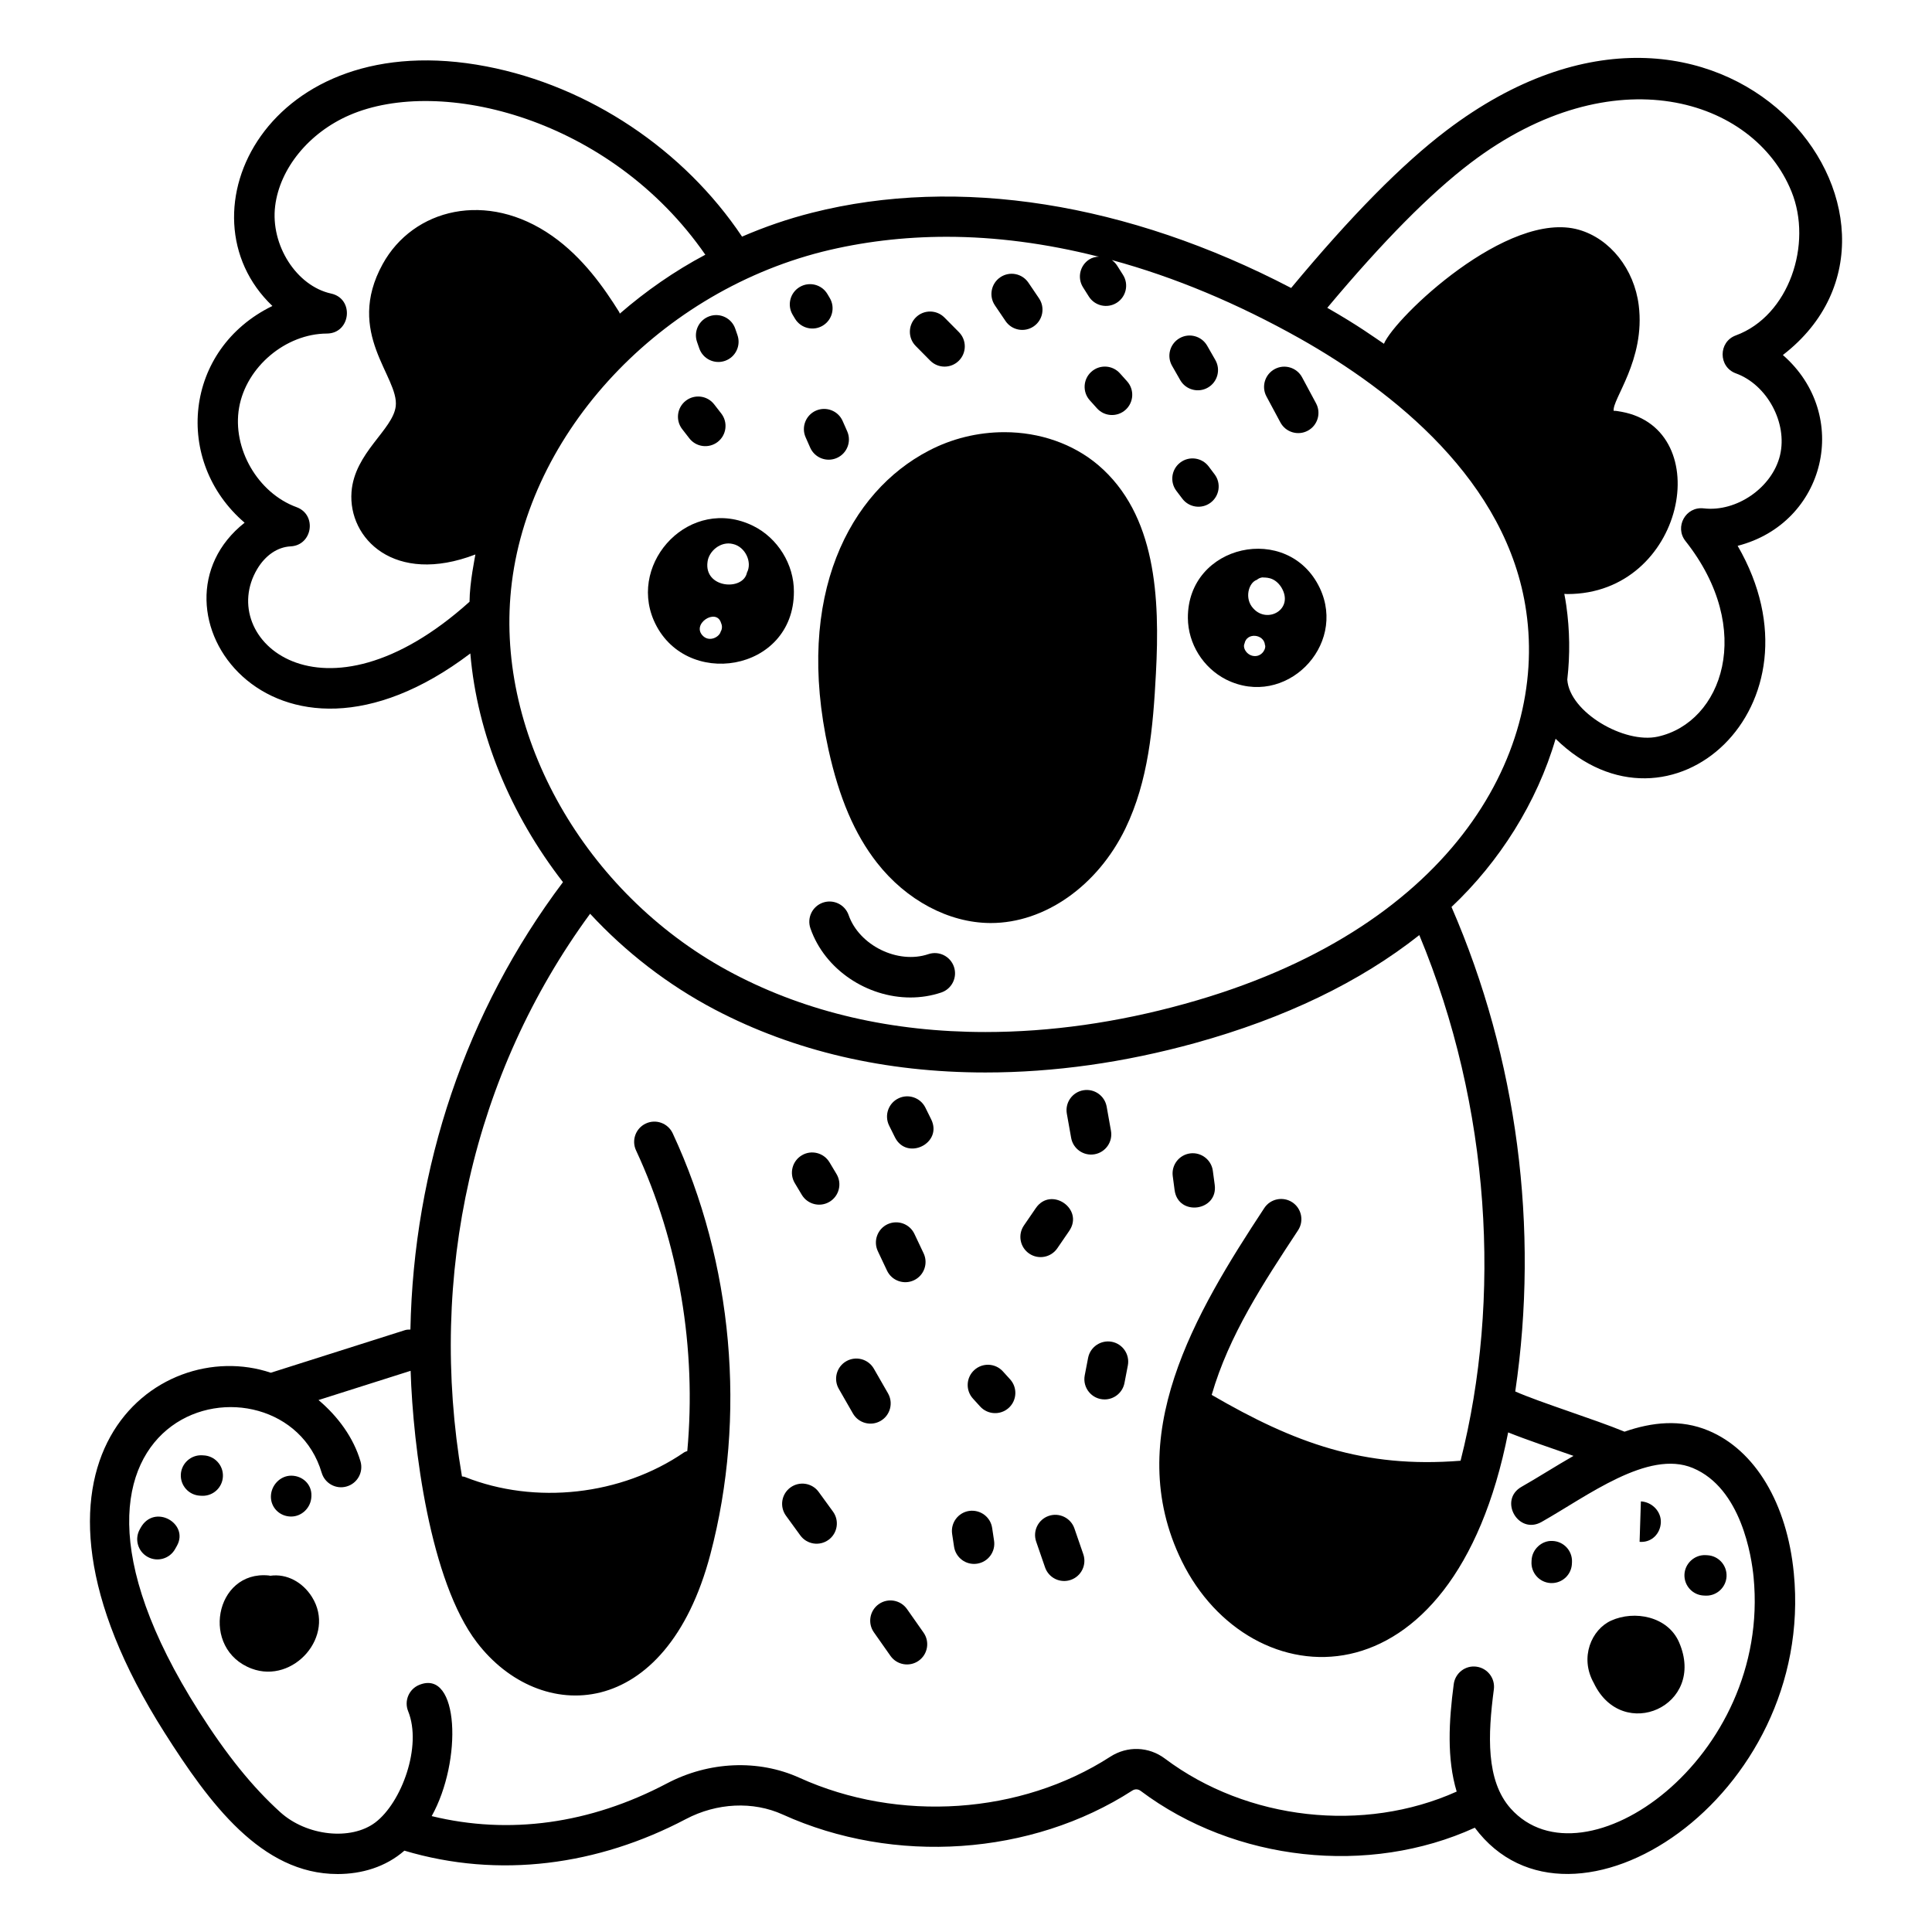 <?xml version="1.0" encoding="UTF-8"?>
<!-- Uploaded to: ICON Repo, www.svgrepo.com, Generator: ICON Repo Mixer Tools -->
<svg fill="#000000" width="800px" height="800px" version="1.1" viewBox="144 144 512 512" xmlns="http://www.w3.org/2000/svg">
 <g>
  <path d="m363.56 342.68c2.84 12.809 6.914 22.352 12.809 29.906 7.773 9.969 19.027 15.973 30.066 16.027h0.16c14.258 0 28.246-9.809 35.641-25.031 6.109-12.648 7.344-26.691 8.094-41.109 1.07-19.992 0.105-42.129-15.328-55.258-6.594-5.574-15.434-8.684-24.816-8.684-7.074 0-13.988 1.715-20.098 4.93-20.766 10.82-35.609 38.152-26.527 79.219z"/>
  <path d="m390.02 396.86c-8.086 2.731-18.328-2.316-21.125-10.352-0.973-2.797-4.035-4.273-6.82-3.301-2.797 0.973-4.277 4.023-3.301 6.824 3.832 11.02 15.09 18.312 26.496 18.312 2.754 0 5.512-0.426 8.176-1.32 2.805-0.949 4.312-3.988 3.367-6.793-0.953-2.809-3.981-4.32-6.793-3.371z"/>
  <path d="m354.39 300.82c0.055-7.234-4.289-14.258-10.828-17.473-16.531-8.078-33.039 9.402-26.316 25.031 8.023 18.473 37.145 13.812 37.145-7.559zm-24.008 11.793c-3.43-3.184 3.516-7.676 4.715-3.484 0.32 0.695 0.32 1.555-0.105 2.25-0.363 1.445-2.891 2.781-4.609 1.234zm7.875-24.441c3.262 0.738 5.144 4.824 3.699 7.559-0.992 4.961-11.441 4.176-10.453-2.84 0.332-2.805 3.469-5.562 6.754-4.719z"/>
  <path d="m458.8 307.79c0.055 6.809 4.019 13.184 10.129 16.293 15.617 7.809 32.145-8.863 24.816-24.281-8.352-17.461-35.066-11.613-34.945 7.988zm17.797 10.078c-2.094 0-3.375-2.148-2.785-3.324 0.578-3.047 5.184-2.508 5.414 0.375 0.395 0.797-0.629 2.949-2.629 2.949zm6.965-18.227c3.504 5.769-3.648 9.77-7.394 5.629-2.484-2.594-1.297-6.875 0.91-7.609 0.43-0.375 0.965-0.59 1.5-0.645 0.539 0.133 3.055-0.371 4.984 2.625z"/>
  <path d="m233.44 640.64c6.414 0 12.73-1.844 17.73-6.195 25.133 7.5 51.344 3.879 74.59-8.367 8.203-4.324 17.805-4.781 25.668-1.211 29.547 13.406 65.914 10.914 92.645-6.348 0.707-0.461 1.543-0.422 2.219 0.09 24.957 18.742 60.426 22.594 88.547 9.754 25.523 34.242 90.332-8.043 84.539-67.488-1.797-18.465-10.254-32.578-22.625-37.746-7.352-3.078-14.93-2.258-22.238 0.281-8.035-3.316-22.375-7.742-28.957-10.656 6.387-43.281 0.562-88.211-16.895-128.4 12.66-11.914 22.672-27.676 27.586-44.566 30.289 29.617 72.805-8.688 48.246-51.137 23.406-6.019 30.207-34.664 11.984-50.566 45.59-35.176-15.52-115.4-89.16-59.504-11.797 8.957-25.27 22.625-41.148 41.73h-0.023c-43.254-22.562-88.219-29.746-126.92-19.938-6.379 1.609-12.598 3.75-18.543 6.324-0.012 0.004-0.02 0.008-0.031 0.016-15.414-23.043-40.516-39.867-67.727-45.105-58.156-11.188-82.336 39.121-56.738 63.48-23.484 11.43-26.312 41.195-7.363 57.438-28.531 22.5 7.129 74.582 59.82 34.645v0.039c1.824 21.492 10.664 42.664 24.547 60.566-25.766 34.242-39.582 75.594-40.43 118.57-0.477 0.016-0.953 0.004-1.434 0.156l-35.562 11.289c-30.199-10.176-73.793 23.488-28.152 95.398 11.836 18.641 25.637 37.449 45.824 37.449zm300.35-453.52c37.66-28.57 74.922-17.094 84.965 7.621 5.668 13.93-0.641 32.961-14.738 38.145-4.684 1.715-4.668 8.371 0.02 10.066 8.266 3.004 13.73 13.137 11.688 21.691-2.039 8.555-11.5 15.102-20.215 14.082-4.801-0.566-7.785 4.93-4.848 8.648 18.559 23.445 9.746 48.074-7.328 51.844-8.891 1.969-23.363-6.477-23.984-15.07 0-0.031 0.004-0.066 0.004-0.121 0.75-6.539 0.645-13.078-0.266-19.508-0.16-1.062-0.32-2.121-0.531-3.129 0.277 0.008 0.555 0.043 0.832 0.043 31.129-0.012 39.715-43.656 14.316-48.309-0.785-0.141-1.957-0.359-2.047-0.203-0.59-2.93 8.449-13.469 6.621-28.027-1.203-9.582-7.57-17.621-15.84-19.996-18.828-5.43-48.809 23.285-51.684 30.211-2.422-1.613-6.613-4.734-15.012-9.531 14.754-17.617 27.234-30.246 38.047-38.457zm-321.63 107.69c2.172-3.656 5.402-5.848 8.855-6.016 5.809-0.285 7.051-8.387 1.574-10.391-10.281-3.754-17.109-15.582-15.227-26.363 1.879-10.781 12.316-19.598 23.262-19.645 6.356-0.031 7.34-9.238 1.121-10.598-9.168-2.004-16.102-12.84-14.828-23.191 1.227-9.965 8.945-19.418 19.68-24.082 24.148-10.484 69.25 0.758 94.32 36.98-8.176 4.336-15.766 9.629-22.664 15.613-0.07-0.133-0.074-0.281-0.156-0.414-3.984-6.379-9.59-14.43-17.707-20.141-17.359-12.234-36.91-7.227-44.977 7.422-10.098 18.344 4.375 29.852 3.461 37.676-0.738 6.254-10.934 12.297-11.719 22.707-0.938 12.309 11.367 24.812 32.828 16.574-0.07 0.543-1.535 7.477-1.551 12.531-39.035 35.113-67.277 9.855-56.273-8.664zm67.098 7.344c3.269-41.645 38.055-80.129 82.645-91.438 10.504-2.625 21.598-3.965 32.961-3.965 12.973 0 26.371 1.77 39.984 5.199h0.16c0.066 0.02 0.137 0.035 0.207 0.055-0.871 0.055-1.738 0.242-2.527 0.738-2.5 1.578-3.254 4.887-1.676 7.394l1.539 2.441c1.586 2.508 4.898 3.246 7.394 1.668 2.5-1.582 3.25-4.891 1.668-7.394l-1.539-2.43c-0.383-0.613-0.875-1.109-1.43-1.504h0.008c16.613 4.504 33.336 11.523 49.844 20.797 24.602 13.883 55.043 37.73 59.977 72.355 5.543 38.371-20.398 84.617-90.578 103.98-17.793 4.93-35.535 7.449-52.738 7.449-24.762 0-47.219-5.199-66.727-15.438-37.949-19.887-62.281-60.941-59.172-99.906zm-50.008 232.14c0.832 2.836 3.816 4.473 6.652 3.625 2.844-0.836 4.465-3.816 3.629-6.656-1.84-6.254-5.93-11.852-11.121-16.238l24.41-7.746c0.637 20.289 5.156 55.719 17.535 71.941 16.711 21.922 50.145 21.258 61.895-23.289 9.652-36.602 6.016-77.277-9.977-111.59-1.25-2.68-4.434-3.856-7.125-2.594-2.68 1.25-3.844 4.438-2.59 7.121 11.434 24.539 16.051 52.547 13.582 79.676-0.293 0.129-0.605 0.188-0.879 0.375-16.594 11.375-39.402 13.922-58.078 6.484-0.25-0.098-0.504-0.078-0.758-0.137-9.105-53.355 2.953-106.81 33.961-149.11 9.379 10.125 20.523 18.805 33.059 25.395 21.062 11.039 45.184 16.668 71.715 16.668 18.168 0 36.82-2.625 55.633-7.824 23.773-6.586 43.641-16.168 59.34-28.586 18.98 45.633 21.793 96.488 10.934 139.3-25.68 2.055-44.02-4.691-65.957-17.445 4.594-15.852 13.645-29.574 22.887-43.621 1.629-2.473 0.941-5.797-1.527-7.426-2.477-1.621-5.801-0.941-7.422 1.531-18.258 27.734-37.969 60.691-21.875 93.531 18.023 36.758 71.895 40.32 86.504-34.078 4.949 1.984 11.434 4.16 17.32 6.223-4.492 2.562-9.953 6.039-13.75 8.18-6.18 3.481-0.93 12.805 5.254 9.344 12.086-6.812 28.25-19.273 40.121-14.309 12.852 5.367 15.566 23.473 16.094 28.891 4.688 48.113-45.035 83.016-64.379 61.332-6.594-7.402-6.035-19.543-4.449-31.562 0.387-2.934-1.676-5.625-4.613-6.016-2.93-0.402-5.625 1.68-6.016 4.613-1.301 9.812-1.855 19.766 0.777 28.488-24.602 11.062-55.504 7.641-77.305-8.73-4.285-3.223-9.973-3.422-14.469-0.523-23.742 15.332-56.074 17.531-82.406 5.594-10.867-4.926-23.98-4.367-35.098 1.488-20.441 10.781-41.871 13.672-62.355 8.672 8.172-14.648 7.273-39.074-3.285-34.781-2.742 1.109-4.066 4.234-2.957 6.977 3.758 9.285-1.742 24.227-8.711 29.496-6.438 4.859-18.195 3.59-25.176-2.731-7.387-6.688-14.246-15.195-21.605-26.785-52.332-82.41 22.324-97.953 32.582-63.156z"/>
  <path d="m356.48 460.63c1.523 2.551 4.816 3.375 7.348 1.859 2.543-1.516 3.375-4.805 1.863-7.348l-1.859-3.109c-1.52-2.539-4.809-3.383-7.348-1.859-2.543 1.516-3.375 4.805-1.863 7.348z"/>
  <path d="m379.07 480.73c1.277 2.703 4.5 3.805 7.141 2.551 2.676-1.266 3.82-4.461 2.555-7.137l-2.434-5.144c-1.262-2.672-4.438-3.816-7.141-2.559-2.676 1.266-3.816 4.461-2.555 7.137z"/>
  <path d="m366.29 512.06 3.746 6.527c1.48 2.578 4.766 3.445 7.316 1.977 2.566-1.477 3.453-4.75 1.977-7.316l-3.746-6.531c-1.48-2.566-4.746-3.449-7.324-1.973-2.562 1.477-3.445 4.75-1.969 7.316z"/>
  <path d="m403.74 516.73c1.973 2.18 5.359 2.379 7.57 0.387 2.199-1.984 2.371-5.371 0.387-7.57l-1.926-2.121c-1.988-2.188-5.379-2.348-7.57-0.352-2.191 1.992-2.352 5.379-0.355 7.57z"/>
  <path d="m434.09 449.89c2.91-0.523 4.852-3.309 4.328-6.219l-1.141-6.402c-0.523-2.914-3.293-4.848-6.219-4.332-2.914 0.52-4.859 3.305-4.332 6.219l1.141 6.402c0.527 2.93 3.328 4.852 6.223 4.332z"/>
  <path d="m424.19 474.82 3.152-4.598c4.016-5.856-4.824-11.906-8.836-6.066l-3.152 4.598c-1.676 2.441-1.059 5.777 1.387 7.453 2.461 1.688 5.793 1.031 7.449-1.387z"/>
  <path d="m432.36 503.84-0.895 4.652c-0.629 3.297 1.891 6.371 5.269 6.371 2.516 0 4.762-1.781 5.262-4.348l0.895-4.652c0.555-2.906-1.344-5.719-4.254-6.277-2.894-0.543-5.711 1.352-6.277 4.254z"/>
  <path d="m402.95 558.39c2.926-0.449 4.938-3.184 4.484-6.109l-0.504-3.359c-0.434-2.922-3.141-4.922-6.094-4.512-2.926 0.438-4.945 3.164-4.512 6.094l0.512 3.398c0.445 2.902 3.152 4.938 6.113 4.488z"/>
  <path d="m356.08 550.89c1.734 2.394 5.086 2.926 7.484 1.188 2.398-1.742 2.926-5.094 1.184-7.488l-3.785-5.207c-1.738-2.398-5.086-2.922-7.484-1.188-2.398 1.742-2.926 5.094-1.184 7.488z"/>
  <path d="m384.36 570.41c-1.707-2.418-5.047-3.008-7.469-1.301-2.422 1.703-3.004 5.047-1.305 7.465l4.387 6.242c1.711 2.43 5.055 3.004 7.469 1.312 2.422-1.699 3.008-5.039 1.309-7.465z"/>
  <path d="m428.73 549.05c-0.965-2.797-4.035-4.277-6.816-3.316-2.801 0.965-4.281 4.016-3.316 6.816l2.352 6.82c0.961 2.789 4.004 4.289 6.816 3.316 2.801-0.965 4.281-4.016 3.316-6.816z"/>
  <path d="m381.16 445.38c3.148 6.328 12.777 1.609 9.598-4.773l-1.52-3.074c-1.312-2.656-4.531-3.75-7.176-2.438-2.66 1.305-3.746 4.519-2.445 7.176z"/>
  <path d="m465.91 457.97-0.496-3.691c-0.383-2.93-3.09-4.992-6.008-4.617-2.938 0.387-5.004 3.078-4.617 6.012l0.496 3.738c0.957 7.031 11.574 5.578 10.625-1.441z"/>
  <path d="m329.32 236.34c0.969 2.785 4.027 4.269 6.824 3.285 2.797-0.98 4.266-4.035 3.285-6.832l-0.57-1.66c-0.957-2.805-4-4.305-6.805-3.34-2.801 0.957-4.297 4-3.34 6.801z"/>
  <path d="m354.7 228.48c1.535 2.527 4.836 3.344 7.363 1.805 2.527-1.535 3.34-4.828 1.805-7.359l-0.586-0.988c-1.512-2.551-4.785-3.391-7.344-1.887-2.551 1.504-3.391 4.793-1.891 7.34z"/>
  <path d="m360.24 252.82c-2.711 1.195-3.938 4.359-2.742 7.066l1.211 2.742c1.188 2.691 4.336 3.941 7.066 2.738 2.711-1.195 3.938-4.359 2.742-7.066l-1.211-2.742c-1.191-2.703-4.356-3.918-7.066-2.738z"/>
  <path d="m410.47 229.07c1.652 2.445 4.973 3.106 7.441 1.441 2.453-1.656 3.098-4.988 1.445-7.441l-2.816-4.16c-1.66-2.453-4.988-3.098-7.441-1.441s-3.098 4.988-1.445 7.441z"/>
  <path d="m390.51 239.57c2.102 2.109 5.488 2.113 7.578 0.039 2.106-2.082 2.125-5.477 0.043-7.582l-3.848-3.883c-2.09-2.098-5.481-2.113-7.578-0.023s-2.109 5.481-0.02 7.582z"/>
  <path d="m434.71 252.21c1.98 2.203 5.367 2.379 7.57 0.398 2.199-1.98 2.383-5.371 0.398-7.57l-1.898-2.113c-1.984-2.199-5.363-2.383-7.57-0.398-2.199 1.98-2.383 5.371-0.398 7.57z"/>
  <path d="m456.77 244.73c1.477 2.586 4.766 3.457 7.312 2 2.574-1.465 3.469-4.738 2.004-7.312l-2.172-3.797c-1.469-2.574-4.746-3.469-7.312-1.996-2.57 1.469-3.465 4.742-1.996 7.312z"/>
  <path d="m464.3 267.6c-1.797-2.356-5.156-2.816-7.512-1.027-2.359 1.789-2.82 5.152-1.031 7.512l1.566 2.066c1.777 2.363 5.137 2.84 7.5 1.062 2.367-1.781 2.844-5.141 1.062-7.504z"/>
  <path d="m483.32 255.95c1.402 2.613 4.656 3.586 7.258 2.191 2.606-1.398 3.59-4.644 2.191-7.254l-3.695-6.887c-1.398-2.606-4.652-3.598-7.258-2.191-2.606 1.398-3.59 4.644-2.191 7.254z"/>
  <path d="m326.67 260.15c1.809 2.344 5.172 2.777 7.519 0.969 2.34-1.809 2.773-5.172 0.969-7.516l-1.895-2.445c-1.816-2.34-5.176-2.769-7.519-0.957-2.34 1.812-2.769 5.176-0.957 7.519z"/>
  <path d="m210.71 586.21c11.066 4.141 22.422-8.695 15.961-19-2.461-3.922-6.676-6.242-11.055-5.617-0.141-0.02-0.273-0.062-0.414-0.078-14.305-1.379-18.199 19.566-4.492 24.695z"/>
  <path d="m588.97 579.22c-2.984-6.883-11.836-8.547-18.016-5.734-5.164 2.352-8.422 9.727-4.574 16.543 7.562 15.902 29.918 6.098 22.59-10.809z"/>
  <path d="m181.29 548.85-0.246 0.441c-1.445 2.586-0.52 5.848 2.066 7.293 2.566 1.438 5.84 0.527 7.293-2.066l0.488-0.867c3.301-5.91-5.973-11.242-9.602-4.801z"/>
  <path d="m197.54 540.4c0.062 0.004 0.125 0.004 0.188 0.004 2.875 0 5.25-2.281 5.348-5.172 0.105-2.961-2.215-5.441-5.172-5.543-0.535-0.027-0.875-0.047-0.34-0.02-2.926-0.16-5.481 2.106-5.641 5.062-0.156 2.957 2.109 5.481 5.066 5.641 0.035 0.004 0.512 0.023 0.551 0.027z"/>
  <path d="m221.15 545.9c2.836 0 5.215-2.328 5.363-5.191 0-0.031 0.012-0.285 0.012-0.316 0.109-3.062-2.375-5.324-5.356-5.324-2.879 0-5.277 2.492-5.375 5.394-0.105 3.031 2.328 5.438 5.356 5.438z"/>
  <path d="m554.84 563.52c0.129 0.008 0.258 0.012 0.383 0.012 2.789 0 5.144-2.16 5.34-4.984 0.004-0.059 0.031-0.57 0.031-0.633 0.105-2.961-2.207-5.441-5.168-5.547-2.82-0.168-5.441 2.207-5.543 5.168-0.02 0.535-0.031 0.797-0.012 0.262-0.207 2.953 2.019 5.516 4.969 5.723z"/>
  <path d="m578.72 552.61c0.102 0.004 0.195 0.008 0.289 0.008 2.816 0 4.977-2.227 5.129-5.086 0.156-2.953-2.328-5.492-5.285-5.648l-0.344 10.715c0.531 0.027 0.746 0.035 0.211 0.012z"/>
  <path d="m595.57 566.84c0.535 0.023 0.875 0.039 0.34 0.016 0.102 0.004 0.195 0.008 0.293 0.008 2.824 0 5.191-2.215 5.348-5.07 0.156-2.957-2.109-5.481-5.066-5.641-0.035-0.004-0.512-0.023-0.551-0.027-2.883-0.105-5.434 2.215-5.539 5.172-0.098 2.961 2.219 5.441 5.176 5.543z"/>
 </g>
</svg>